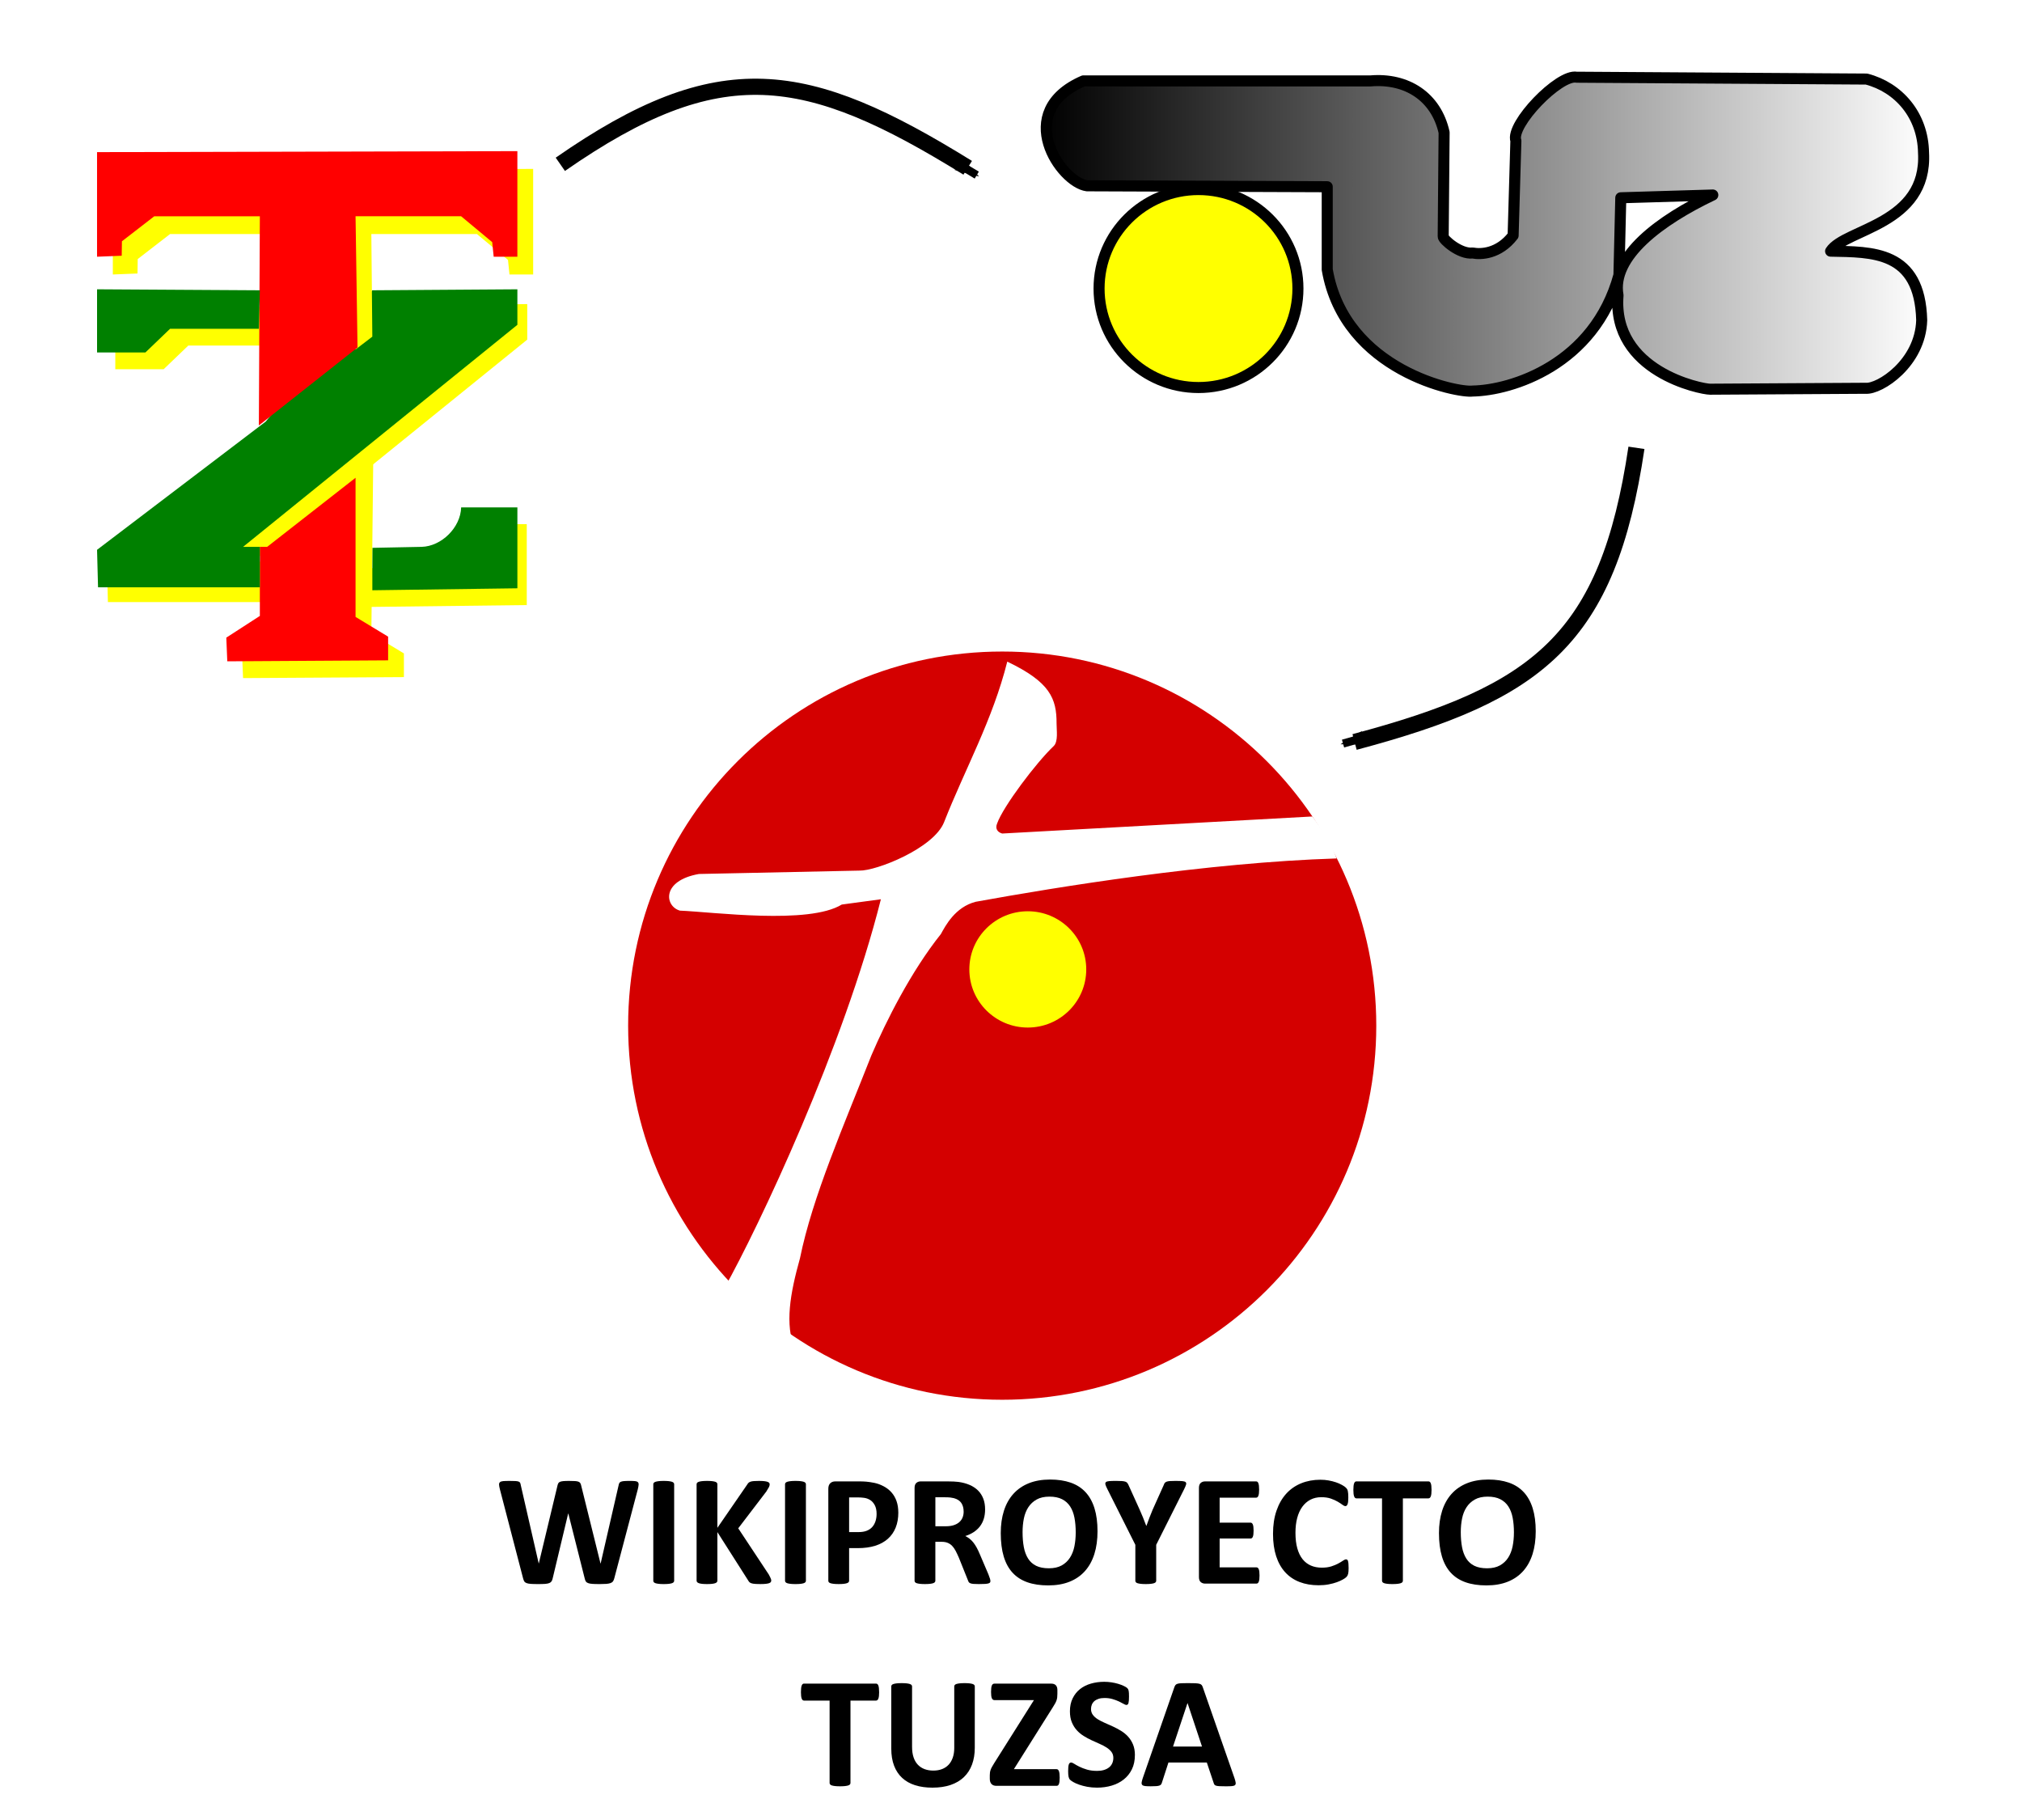 <?xml version="1.0" encoding="UTF-8" standalone="no"?>
<!-- Created with Inkscape (http://www.inkscape.org/) -->

<svg
   xmlns:dc="http://purl.org/dc/elements/1.1/"
   xmlns:cc="http://creativecommons.org/ns#"
   xmlns:rdf="http://www.w3.org/1999/02/22-rdf-syntax-ns#"
   xmlns:svg="http://www.w3.org/2000/svg"
   xmlns="http://www.w3.org/2000/svg"
   xmlns:xlink="http://www.w3.org/1999/xlink"
   xmlns:sodipodi="http://sodipodi.sourceforge.net/DTD/sodipodi-0.dtd"
   xmlns:inkscape="http://www.inkscape.org/namespaces/inkscape"
   width="250"
   height="225"
   id="svg2"
   version="1.1"
   inkscape:version="0.48.0 r9654"
   sodipodi:docname="Wikiproyecto_TUZSA.svg">
  <defs
     id="defs4">
    <marker
       inkscape:stockid="Arrow1Lend"
       orient="auto"
       refY="0"
       refX="0"
       id="Arrow1Lend"
       style="overflow:visible">
      <path
         id="path3789"
         d="M 0,0 5,-5 -12.5,0 5,5 0,0 z"
         style="fill-rule:evenodd;stroke:#000000;stroke-width:1pt;marker-start:none"
         transform="matrix(-0.8,0,0,-0.8,-10,0)"
         inkscape:connector-curvature="0" />
    </marker>
    <marker
       inkscape:stockid="Arrow1Lstart"
       orient="auto"
       refY="0"
       refX="0"
       id="Arrow1Lstart"
       style="overflow:visible">
      <path
         id="path3786"
         d="M 0,0 5,-5 -12.5,0 5,5 0,0 z"
         style="fill-rule:evenodd;stroke:#000000;stroke-width:1pt;marker-start:none"
         transform="matrix(0.8,0,0,0.8,10,0)"
         inkscape:connector-curvature="0" />
    </marker>
    <linearGradient
       inkscape:collect="always"
       xlink:href="#linearGradient3759-7"
       id="linearGradient3765-1"
       x1="0.107"
       y1="28.415"
       x2="161.025"
       y2="28.415"
       gradientUnits="userSpaceOnUse"
       gradientTransform="matrix(0.683,0,0,0.683,-89.025,142.54)" />
    <linearGradient
       id="linearGradient3759-7">
      <stop
         style="stop-color:#000000;stop-opacity:1;"
         offset="0"
         id="stop3761-4" />
      <stop
         style="stop-color:#ffffff;stop-opacity:1;"
         offset="1"
         id="stop3763-0" />
    </linearGradient>
    <marker
       inkscape:stockid="Arrow1Lend"
       orient="auto"
       refY="0"
       refX="0"
       id="Arrow1Lend-2"
       style="overflow:visible">
      <path
         inkscape:connector-curvature="0"
         id="path3789-5"
         d="M 0,0 5,-5 -12.5,0 5,5 0,0 z"
         style="fill-rule:evenodd;stroke:#000000;stroke-width:1pt;marker-start:none"
         transform="matrix(-0.8,0,0,-0.8,-10,0)" />
    </marker>
  </defs>
  <sodipodi:namedview
     id="base"
     pagecolor="#ffffff"
     bordercolor="#666666"
     borderopacity="1.0"
     inkscape:pageopacity="0.0"
     inkscape:pageshadow="2"
     inkscape:zoom="1.4"
     inkscape:cx="125.46857"
     inkscape:cy="70.815393"
     inkscape:document-units="px"
     inkscape:current-layer="layer1"
     showgrid="false"
     fit-margin-top="10"
     fit-margin-left="0"
     fit-margin-right="0"
     fit-margin-bottom="0"
     inkscape:window-width="1024"
     inkscape:window-height="538"
     inkscape:window-x="-8"
     inkscape:window-y="-8"
     inkscape:window-maximized="1" />
  <g
     inkscape:label="Capa 1"
     inkscape:groupmode="layer"
     id="layer1"
     transform="translate(217.627,-132.994)">
    <path
       transform="translate(-145.589,213.291)"
       sodipodi:type="arc"
       style="fill:#d40000;fill-opacity:1;fill-rule:nonzero;stroke:none"
       id="path2987"
       sodipodi:cx="51.875"
       sodipodi:cy="46.5"
       sodipodi:rx="46.25"
       sodipodi:ry="46.25"
       d="m 98.125,46.5 c 0,25.543 -20.707,46.25 -46.25,46.25 -25.543,0 -46.25,-20.707 -46.25,-46.25 0,-25.543 20.707,-46.25 46.25,-46.25 25.543,0 46.25,20.707 46.25,46.25 z" />
    <path
       style="fill:#ffffff;fill-opacity:1;stroke:none"
       d="m -128.089,292.291 c 4.271,-7.604 14.792,-29.896 19.375,-48.125 l -4.838,0.655 c -4.092,2.503 -15.827,0.925 -20.006,0.751 -1.875,-0.521 -2.344,-3.698 2.344,-4.531 l 19.842,-0.418 c 2.047,0.062 9.194,-2.746 10.471,-5.989 2.604,-6.615 5.99,-12.604 7.812,-19.844 5.285,2.522 6.111,4.557 6.096,7.657 -0.004,0.82 0.229,2.227 -0.366,2.79 -2.149,2.033 -6.241,7.462 -6.981,9.553 -0.299,0.69 0.104,1.107 0.625,1.25 l 38.348,-2.109 c 1.6,2.147 2.374,3.501 3.002,5.19 -15.99,0.495 -34.58,3.534 -44.632,5.357 -2.526,0.651 -3.724,2.943 -4.297,3.984 -3.698,4.635 -6.771,10.755 -8.594,15 -3.411,8.672 -7.292,17.5 -8.828,25.078 -1.224,4.375 -1.901,8.203 -0.625,11.25 -3.542,-1.719 -6.771,-4.688 -8.75,-7.5 z"
       id="path3757"
       inkscape:connector-curvature="0"
       sodipodi:nodetypes="ccscccccsscccccccccc" />
    <path
       sodipodi:type="arc"
       style="fill:#ffff00;fill-opacity:1;fill-rule:nonzero;stroke:none"
       id="path3759"
       sodipodi:cx="55.273438"
       sodipodi:cy="39.703125"
       sodipodi:rx="7.2265625"
       sodipodi:ry="7.1875"
       d="m 62.5,39.703 c 0,3.97 -3.235,7.188 -7.227,7.188 -3.991,0 -7.227,-3.218 -7.227,-7.188 0,-3.97 3.235,-7.188 7.227,-7.188 3.991,0 7.227,3.218 7.227,7.188 z"
       transform="translate(-145.824,213.135)" />
    <path
       sodipodi:type="arc"
       style="fill:#ffff00;fill-opacity:1;fill-rule:nonzero;stroke:#000000;stroke-width:2;stroke-miterlimit:4;stroke-opacity:1;stroke-dasharray:none"
       id="path2987-1"
       sodipodi:cx="30"
       sodipodi:cy="39.583332"
       sodipodi:rx="18"
       sodipodi:ry="17.916666"
       d="m 48,39.583 c 0,9.895 -8.059,17.917 -18,17.917 -9.941,0 -18,-8.022 -18,-17.917 0,-9.895 8.059,-17.917 18,-17.917 9.941,0 18,8.022 18,17.917 z"
       transform="matrix(0.683,0,0,0.683,-89.935,141.63)" />
    <path
       style="fill:url(#linearGradient3765-1);fill-opacity:1;stroke:#000000;stroke-width:1.365;stroke-linecap:round;stroke-linejoin:round;stroke-miterlimit:4;stroke-opacity:1;stroke-dasharray:none"
       d="m -83.678,142.995 c -8.837,3.83 -2.769,12.553 0.455,12.97 l 29.695,0.114 0,10.24 c 2.162,12.591 16.27,15.284 17.977,15.018 4.741,-0.076 15.056,-3.224 18.09,-14.336 l 0.228,-9.557 11.378,-0.341 c -6.523,3.11 -12.591,7.585 -11.719,12.402 -0.759,9.443 10.316,11.605 11.378,11.605 l 19.228,-0.114 c 1.745,0.152 6.789,-3.11 6.94,-8.419 -0.228,-8.647 -6.144,-8.419 -11.264,-8.533 1.782,-2.769 11.984,-3.262 11.491,-12.174 -0.076,-4.665 -3.11,-8.078 -7.054,-9.102 l -35.839,-0.228 c -2.156,-0.418 -8.223,5.86 -7.509,7.851 l -0.341,11.719 c -1.782,2.313 -4.02,2.351 -5.006,2.162 -1.555,0.19 -3.679,-1.669 -3.641,-2.048 l 0.114,-12.857 c -0.986,-4.399 -4.589,-6.751 -9.102,-6.371 z"
       id="path3757-7"
       inkscape:connector-curvature="0"
       sodipodi:nodetypes="ccccccccccccccccccccccc" />
    <path
       style="fill:none;stroke:#000000;stroke-width:2;stroke-linecap:butt;stroke-linejoin:miter;stroke-miterlimit:4;stroke-opacity:1;stroke-dasharray:none;marker-start:none;marker-end:none"
       d="m -15.297,188.358 c -3.536,23.739 -12.122,30.305 -34.85,36.365"
       id="path3013"
       inkscape:connector-curvature="0"
       sodipodi:nodetypes="cc" />
    <path
       style="fill:none;stroke:#000000;stroke-width:1;stroke-linecap:butt;stroke-linejoin:miter;stroke-miterlimit:4;stroke-opacity:1;stroke-dasharray:none;marker-start:none;marker-end:url(#Arrow1Lend)"
       d="m -48.069,223.93 -3.505,0.989"
       id="path4779"
       inkscape:connector-curvature="0" />
    <path
       style="fill:none;stroke:#000000;stroke-width:2;stroke-linecap:butt;stroke-linejoin:miter;stroke-miterlimit:4;stroke-opacity:1;stroke-dasharray:none;marker-start:none;marker-end:none"
       d="m -148.348,153.308 c 19.703,-13.705 30.37,-11.958 50.367,0.429"
       id="path3013-8"
       inkscape:connector-curvature="0"
       sodipodi:nodetypes="cc" />
    <path
       style="fill:none;stroke:#000000;stroke-width:1;stroke-linecap:butt;stroke-linejoin:miter;stroke-miterlimit:4;stroke-opacity:1;stroke-dasharray:none;marker-start:none;marker-end:url(#Arrow1Lend)"
       d="m -99.984,152.768 3.124,1.873"
       id="path4779-6"
       inkscape:connector-curvature="0" />
    <g
       style="font-size:20px;font-style:normal;font-variant:normal;font-weight:bold;font-stretch:normal;text-align:center;line-height:125%;letter-spacing:0px;word-spacing:0px;text-anchor:middle;fill:#000000;fill-opacity:1;stroke:none;font-family:Calibri;-inkscape-font-specification:Calibri Bold"
       id="text5360"
       transform="translate(-2,0)">
      <path
         d="m -139.676,328.115 c -0.039,0.156 -0.093,0.282 -0.161,0.376 -0.068,0.094 -0.171,0.166 -0.308,0.215 -0.137,0.049 -0.313,0.081 -0.527,0.098 -0.215,0.016 -0.488,0.024 -0.82,0.024 -0.371,0 -0.669,-0.008 -0.894,-0.024 -0.225,-0.016 -0.402,-0.049 -0.532,-0.098 -0.13,-0.049 -0.225,-0.12 -0.283,-0.215 -0.059,-0.094 -0.104,-0.22 -0.137,-0.376 l -2.021,-8.008 -0.019,0 -1.914,8.008 c -0.033,0.15 -0.078,0.272 -0.137,0.366 -0.059,0.094 -0.151,0.168 -0.278,0.22 -0.127,0.052 -0.299,0.086 -0.518,0.103 -0.218,0.016 -0.506,0.024 -0.864,0.024 -0.378,0 -0.679,-0.008 -0.903,-0.024 -0.225,-0.016 -0.402,-0.049 -0.532,-0.098 -0.13,-0.049 -0.225,-0.12 -0.283,-0.215 -0.059,-0.094 -0.107,-0.22 -0.146,-0.376 l -2.871,-11.025 c -0.059,-0.234 -0.091,-0.418 -0.098,-0.552 -0.007,-0.133 0.031,-0.236 0.112,-0.308 0.081,-0.072 0.215,-0.116 0.4,-0.132 0.186,-0.016 0.444,-0.024 0.776,-0.024 0.306,2e-5 0.548,0.005 0.728,0.015 0.179,0.01 0.314,0.033 0.405,0.068 0.091,0.036 0.153,0.088 0.186,0.156 0.033,0.068 0.059,0.164 0.078,0.288 l 2.217,9.678 0.01,0 2.305,-9.609 c 0.026,-0.124 0.06,-0.225 0.103,-0.303 0.042,-0.078 0.114,-0.138 0.215,-0.181 0.101,-0.042 0.239,-0.072 0.415,-0.088 0.176,-0.016 0.41,-0.024 0.703,-0.024 0.312,2e-5 0.562,0.007 0.747,0.019 0.186,0.013 0.329,0.041 0.43,0.083 0.101,0.042 0.174,0.103 0.22,0.181 0.046,0.078 0.081,0.182 0.107,0.312 l 2.383,9.609 0.019,0 2.217,-9.648 c 0.019,-0.104 0.045,-0.194 0.078,-0.269 0.033,-0.075 0.094,-0.133 0.186,-0.176 0.091,-0.042 0.221,-0.072 0.391,-0.088 0.169,-0.016 0.407,-0.024 0.713,-0.024 0.286,2e-5 0.509,0.008 0.669,0.024 0.159,0.016 0.275,0.06 0.347,0.132 0.072,0.072 0.103,0.177 0.093,0.317 -0.01,0.14 -0.044,0.33 -0.103,0.571 z"
         id="path3015"
         inkscape:connector-curvature="0" />
      <path
         d="m -132.273,328.418 c -1e-5,0.065 -0.021,0.124 -0.064,0.176 -0.042,0.052 -0.112,0.094 -0.21,0.127 -0.098,0.033 -0.228,0.059 -0.391,0.078 -0.163,0.019 -0.371,0.029 -0.625,0.029 -0.247,0 -0.454,-0.01 -0.62,-0.029 -0.166,-0.019 -0.298,-0.046 -0.396,-0.078 -0.098,-0.033 -0.168,-0.075 -0.21,-0.127 -0.042,-0.052 -0.064,-0.111 -0.064,-0.176 l 0,-11.934 c 0,-0.065 0.021,-0.124 0.064,-0.176 0.042,-0.052 0.114,-0.094 0.215,-0.127 0.101,-0.033 0.233,-0.059 0.396,-0.078 0.163,-0.019 0.368,-0.029 0.615,-0.029 0.254,2e-5 0.462,0.01 0.625,0.029 0.163,0.019 0.293,0.046 0.391,0.078 0.098,0.033 0.168,0.075 0.21,0.127 0.042,0.052 0.064,0.111 0.064,0.176 z"
         id="path3017"
         inkscape:connector-curvature="0" />
      <path
         d="m -120.271,328.388 c -10e-6,0.072 -0.018,0.135 -0.054,0.19 -0.036,0.055 -0.104,0.101 -0.205,0.137 -0.101,0.036 -0.239,0.064 -0.415,0.083 -0.176,0.019 -0.397,0.029 -0.664,0.029 -0.423,0 -0.728,-0.016 -0.913,-0.049 -0.186,-0.033 -0.319,-0.081 -0.4,-0.146 -0.081,-0.065 -0.145,-0.143 -0.19,-0.234 l -3.818,-5.996 0,5.996 c 0,0.072 -0.019,0.133 -0.059,0.186 -0.039,0.052 -0.107,0.096 -0.205,0.132 -0.098,0.036 -0.228,0.064 -0.391,0.083 -0.163,0.019 -0.371,0.029 -0.625,0.029 -0.247,0 -0.454,-0.01 -0.62,-0.029 -0.166,-0.019 -0.298,-0.047 -0.396,-0.083 -0.098,-0.036 -0.168,-0.08 -0.21,-0.132 -0.042,-0.052 -0.064,-0.114 -0.064,-0.186 l 0,-11.904 c 0,-0.072 0.021,-0.133 0.064,-0.186 0.042,-0.052 0.112,-0.094 0.21,-0.127 0.098,-0.033 0.229,-0.059 0.396,-0.078 0.166,-0.019 0.373,-0.029 0.62,-0.029 0.254,2e-5 0.462,0.01 0.625,0.029 0.163,0.019 0.293,0.046 0.391,0.078 0.098,0.033 0.166,0.075 0.205,0.127 0.039,0.052 0.059,0.114 0.059,0.186 l 0,5.381 3.701,-5.371 c 0.046,-0.085 0.101,-0.155 0.166,-0.21 0.065,-0.055 0.15,-0.099 0.254,-0.132 0.104,-0.033 0.238,-0.055 0.4,-0.068 0.163,-0.013 0.371,-0.019 0.625,-0.019 0.26,2e-5 0.475,0.01 0.645,0.029 0.169,0.019 0.304,0.047 0.405,0.083 0.101,0.036 0.171,0.08 0.21,0.132 0.039,0.052 0.059,0.111 0.059,0.176 -1e-5,0.111 -0.029,0.225 -0.088,0.342 -0.059,0.117 -0.169,0.303 -0.332,0.557 l -3.467,4.541 3.779,5.713 c 0.143,0.267 0.229,0.444 0.259,0.532 0.029,0.088 0.044,0.158 0.044,0.21 z"
         id="path3019"
         inkscape:connector-curvature="0" />
      <path
         d="m -115.984,328.418 c -1e-5,0.065 -0.021,0.124 -0.064,0.176 -0.042,0.052 -0.112,0.094 -0.21,0.127 -0.098,0.033 -0.228,0.059 -0.391,0.078 -0.163,0.019 -0.371,0.029 -0.625,0.029 -0.247,0 -0.454,-0.01 -0.62,-0.029 -0.166,-0.019 -0.298,-0.046 -0.396,-0.078 -0.098,-0.033 -0.168,-0.075 -0.21,-0.127 -0.042,-0.052 -0.064,-0.111 -0.064,-0.176 l 0,-11.934 c 0,-0.065 0.021,-0.124 0.064,-0.176 0.042,-0.052 0.114,-0.094 0.215,-0.127 0.101,-0.033 0.233,-0.059 0.396,-0.078 0.163,-0.019 0.368,-0.029 0.615,-0.029 0.254,2e-5 0.462,0.01 0.625,0.029 0.163,0.019 0.293,0.046 0.391,0.078 0.098,0.033 0.168,0.075 0.21,0.127 0.042,0.052 0.064,0.111 0.064,0.176 z"
         id="path3021"
         inkscape:connector-curvature="0" />
      <path
         d="m -104.558,319.97 c -10e-6,0.71 -0.111,1.338 -0.332,1.885 -0.221,0.547 -0.544,1.008 -0.967,1.382 -0.423,0.374 -0.942,0.659 -1.558,0.854 -0.615,0.195 -1.34,0.293 -2.173,0.293 l -1.055,0 0,4.033 c 0,0.065 -0.021,0.124 -0.064,0.176 -0.042,0.052 -0.112,0.094 -0.21,0.127 -0.098,0.033 -0.228,0.059 -0.391,0.078 -0.163,0.019 -0.371,0.029 -0.625,0.029 -0.247,0 -0.454,-0.01 -0.62,-0.029 -0.166,-0.019 -0.298,-0.046 -0.396,-0.078 -0.098,-0.033 -0.166,-0.075 -0.205,-0.127 -0.039,-0.052 -0.059,-0.111 -0.059,-0.176 l 0,-11.367 c -1e-5,-0.306 0.08,-0.535 0.239,-0.688 0.16,-0.153 0.369,-0.229 0.63,-0.229 l 2.979,0 c 0.299,10e-6 0.584,0.011 0.854,0.034 0.27,0.023 0.594,0.072 0.972,0.146 0.378,0.075 0.76,0.213 1.147,0.415 0.387,0.202 0.718,0.457 0.991,0.767 0.273,0.309 0.482,0.671 0.625,1.084 0.143,0.413 0.215,0.877 0.215,1.392 z m -2.686,0.186 c -1e-5,-0.443 -0.078,-0.807 -0.234,-1.094 -0.156,-0.286 -0.348,-0.498 -0.576,-0.635 -0.228,-0.137 -0.467,-0.223 -0.718,-0.259 -0.251,-0.036 -0.509,-0.054 -0.776,-0.054 l -1.094,0 0,4.287 1.152,0 c 0.41,0 0.754,-0.055 1.03,-0.166 0.277,-0.111 0.503,-0.265 0.679,-0.464 0.176,-0.199 0.309,-0.436 0.4,-0.713 0.091,-0.277 0.137,-0.578 0.137,-0.903 z"
         id="path3023"
         inkscape:connector-curvature="0" />
      <path
         d="m -93.172,328.437 c -1.1e-5,0.072 -0.013,0.132 -0.039,0.181 -0.026,0.049 -0.088,0.089 -0.186,0.122 -0.098,0.033 -0.241,0.055 -0.43,0.068 -0.189,0.013 -0.446,0.019 -0.771,0.019 -0.273,0 -0.492,-0.007 -0.654,-0.019 -0.163,-0.013 -0.291,-0.037 -0.386,-0.073 -0.094,-0.036 -0.161,-0.081 -0.2,-0.137 -0.039,-0.055 -0.072,-0.122 -0.098,-0.2 l -1.133,-2.822 c -0.137,-0.319 -0.27,-0.602 -0.4,-0.85 -0.13,-0.247 -0.275,-0.454 -0.435,-0.62 -0.16,-0.166 -0.343,-0.291 -0.552,-0.376 -0.208,-0.085 -0.449,-0.127 -0.723,-0.127 l -0.801,0 0,4.814 c -4e-6,0.065 -0.021,0.124 -0.063,0.176 -0.042,0.052 -0.112,0.094 -0.21,0.127 -0.098,0.033 -0.228,0.059 -0.391,0.078 -0.163,0.019 -0.371,0.029 -0.625,0.029 -0.247,0 -0.454,-0.01 -0.62,-0.029 -0.166,-0.019 -0.298,-0.046 -0.396,-0.078 -0.098,-0.033 -0.166,-0.075 -0.205,-0.127 -0.039,-0.052 -0.059,-0.111 -0.059,-0.176 l 0,-11.475 c 0,-0.286 0.073,-0.493 0.22,-0.62 0.146,-0.127 0.327,-0.19 0.542,-0.19 l 3.271,0 c 0.332,1e-5 0.605,0.007 0.82,0.019 0.215,0.013 0.41,0.029 0.586,0.049 0.508,0.072 0.965,0.195 1.372,0.371 0.407,0.176 0.752,0.405 1.035,0.688 0.283,0.283 0.5,0.619 0.649,1.006 0.15,0.387 0.225,0.832 0.225,1.333 -1e-5,0.423 -0.054,0.809 -0.161,1.157 -0.107,0.348 -0.265,0.659 -0.474,0.933 -0.208,0.273 -0.466,0.511 -0.771,0.713 -0.306,0.202 -0.654,0.365 -1.045,0.488 0.189,0.091 0.366,0.202 0.532,0.332 0.166,0.13 0.322,0.288 0.469,0.474 0.146,0.186 0.285,0.397 0.415,0.635 0.13,0.238 0.257,0.506 0.381,0.806 l 1.064,2.49 c 0.098,0.247 0.163,0.428 0.195,0.542 0.033,0.114 0.049,0.203 0.049,0.269 z m -3.311,-8.574 c -8e-6,-0.417 -0.094,-0.768 -0.283,-1.055 -0.189,-0.286 -0.498,-0.488 -0.928,-0.605 -0.13,-0.033 -0.278,-0.059 -0.444,-0.078 -0.166,-0.019 -0.396,-0.029 -0.688,-0.029 l -1.152,0 0,3.584 1.309,0 c 0.365,10e-6 0.684,-0.044 0.957,-0.132 0.273,-0.088 0.501,-0.212 0.684,-0.371 0.182,-0.16 0.319,-0.35 0.41,-0.571 0.091,-0.221 0.137,-0.469 0.137,-0.742 z"
         id="path3025"
         inkscape:connector-curvature="0" />
      <path
         d="m -79.93,322.304 c -1.3e-5,1.048 -0.13,1.986 -0.391,2.812 -0.26,0.827 -0.648,1.528 -1.162,2.104 -0.514,0.576 -1.151,1.016 -1.909,1.318 -0.758,0.303 -1.636,0.454 -2.632,0.454 -0.983,0 -1.841,-0.129 -2.573,-0.386 -0.732,-0.257 -1.343,-0.649 -1.831,-1.177 -0.488,-0.527 -0.854,-1.198 -1.099,-2.012 -0.244,-0.814 -0.366,-1.777 -0.366,-2.891 0,-1.022 0.13,-1.942 0.391,-2.759 0.26,-0.817 0.648,-1.512 1.162,-2.085 0.514,-0.573 1.151,-1.012 1.909,-1.318 0.758,-0.306 1.639,-0.459 2.642,-0.459 0.957,10e-6 1.802,0.127 2.534,0.381 0.732,0.254 1.344,0.645 1.836,1.172 0.492,0.527 0.863,1.193 1.113,1.997 0.251,0.804 0.376,1.753 0.376,2.847 z m -2.695,0.137 c -1e-5,-0.664 -0.052,-1.268 -0.156,-1.812 -0.104,-0.544 -0.282,-1.009 -0.532,-1.396 -0.251,-0.387 -0.584,-0.687 -1.001,-0.898 -0.417,-0.212 -0.938,-0.317 -1.562,-0.317 -0.632,1e-5 -1.159,0.119 -1.582,0.356 -0.423,0.238 -0.765,0.555 -1.025,0.952 -0.26,0.397 -0.444,0.861 -0.552,1.392 -0.107,0.531 -0.161,1.092 -0.161,1.685 -4e-6,0.69 0.052,1.31 0.156,1.86 0.104,0.55 0.28,1.021 0.527,1.411 0.247,0.391 0.579,0.688 0.996,0.894 0.417,0.205 0.941,0.308 1.572,0.308 0.632,10e-6 1.159,-0.117 1.582,-0.352 0.423,-0.234 0.765,-0.553 1.025,-0.957 0.26,-0.404 0.444,-0.874 0.552,-1.411 0.107,-0.537 0.161,-1.108 0.161,-1.714 z"
         id="path3027"
         inkscape:connector-curvature="0" />
      <path
         d="m -72.674,323.974 0,4.443 c -6e-6,0.065 -0.021,0.124 -0.063,0.176 -0.042,0.052 -0.112,0.094 -0.21,0.127 -0.098,0.033 -0.229,0.059 -0.396,0.078 -0.166,0.019 -0.373,0.029 -0.62,0.029 -0.254,0 -0.462,-0.01 -0.625,-0.029 -0.163,-0.019 -0.295,-0.046 -0.396,-0.078 -0.101,-0.033 -0.171,-0.075 -0.21,-0.127 -0.039,-0.052 -0.059,-0.111 -0.059,-0.176 l 0,-4.443 -3.457,-6.885 c -0.124,-0.241 -0.203,-0.428 -0.239,-0.562 -0.036,-0.133 -0.016,-0.234 0.059,-0.303 0.075,-0.068 0.213,-0.111 0.415,-0.127 0.202,-0.016 0.482,-0.024 0.84,-0.024 0.299,2e-5 0.539,0.007 0.718,0.019 0.179,0.013 0.321,0.037 0.425,0.073 0.104,0.036 0.181,0.083 0.229,0.142 0.049,0.059 0.096,0.133 0.142,0.225 l 1.406,3.105 c 0.137,0.299 0.272,0.615 0.405,0.947 0.133,0.332 0.269,0.68 0.405,1.045 l 0.02,0 c 0.124,-0.352 0.251,-0.693 0.381,-1.025 0.13,-0.332 0.257,-0.648 0.381,-0.947 l 1.387,-3.086 c 0.033,-0.104 0.073,-0.187 0.122,-0.249 0.049,-0.062 0.122,-0.112 0.22,-0.151 0.098,-0.039 0.231,-0.065 0.4,-0.078 0.169,-0.013 0.394,-0.019 0.674,-0.019 0.371,2e-5 0.659,0.008 0.864,0.024 0.205,0.016 0.345,0.059 0.42,0.127 0.075,0.068 0.093,0.171 0.054,0.308 -0.039,0.137 -0.117,0.322 -0.234,0.557 z"
         id="path3029"
         inkscape:connector-curvature="0" />
      <path
         d="m -59.9,327.763 c -9e-6,0.189 -0.008,0.347 -0.024,0.474 -0.016,0.127 -0.041,0.229 -0.073,0.308 -0.033,0.078 -0.073,0.135 -0.122,0.171 -0.049,0.036 -0.103,0.054 -0.161,0.054 l -6.348,0 c -0.215,0 -0.396,-0.064 -0.542,-0.19 -0.146,-0.127 -0.22,-0.334 -0.22,-0.62 l 0,-11.016 c -2e-6,-0.286 0.073,-0.493 0.22,-0.62 0.146,-0.127 0.327,-0.19 0.542,-0.19 l 6.309,0 c 0.059,10e-6 0.111,0.016 0.156,0.049 0.046,0.033 0.085,0.089 0.117,0.171 0.033,0.081 0.057,0.186 0.073,0.312 0.016,0.127 0.024,0.288 0.024,0.483 -9e-6,0.182 -0.008,0.337 -0.024,0.464 -0.016,0.127 -0.041,0.23 -0.073,0.308 -0.033,0.078 -0.072,0.135 -0.117,0.171 -0.046,0.036 -0.098,0.054 -0.156,0.054 l -4.512,0 0,3.086 3.818,0 c 0.059,1e-5 0.112,0.018 0.161,0.054 0.049,0.036 0.09,0.091 0.122,0.166 0.033,0.075 0.057,0.176 0.073,0.303 0.016,0.127 0.024,0.282 0.024,0.464 -8e-6,0.189 -0.008,0.345 -0.024,0.469 -0.016,0.124 -0.041,0.223 -0.073,0.298 -0.033,0.075 -0.073,0.129 -0.122,0.161 -0.049,0.033 -0.103,0.049 -0.161,0.049 l -3.818,0 0,3.564 4.551,0 c 0.059,0 0.112,0.018 0.161,0.054 0.049,0.036 0.09,0.093 0.122,0.171 0.033,0.078 0.057,0.181 0.073,0.308 0.016,0.127 0.024,0.285 0.024,0.474 z"
         id="path3031"
         inkscape:connector-curvature="0" />
      <path
         d="m -48.885,326.855 c -10e-6,0.163 -0.005,0.301 -0.015,0.415 -0.01,0.114 -0.024,0.212 -0.044,0.293 -0.02,0.081 -0.046,0.151 -0.078,0.21 -0.033,0.059 -0.085,0.125 -0.156,0.2 -0.072,0.075 -0.21,0.171 -0.415,0.288 -0.205,0.117 -0.456,0.23 -0.752,0.337 -0.296,0.107 -0.635,0.197 -1.016,0.269 -0.381,0.072 -0.793,0.107 -1.235,0.107 -0.866,0 -1.647,-0.133 -2.344,-0.4 -0.697,-0.267 -1.289,-0.666 -1.777,-1.196 -0.488,-0.531 -0.863,-1.193 -1.123,-1.987 -0.26,-0.794 -0.391,-1.719 -0.391,-2.773 -10e-7,-1.074 0.143,-2.028 0.43,-2.861 0.286,-0.833 0.687,-1.533 1.201,-2.1 0.514,-0.566 1.131,-0.996 1.851,-1.289 0.719,-0.293 1.512,-0.439 2.378,-0.439 0.352,1e-5 0.69,0.029 1.016,0.088 0.326,0.059 0.627,0.135 0.903,0.229 0.277,0.094 0.526,0.203 0.747,0.327 0.221,0.124 0.376,0.23 0.464,0.317 0.088,0.088 0.148,0.161 0.181,0.22 0.033,0.059 0.059,0.133 0.078,0.225 0.02,0.091 0.034,0.199 0.044,0.322 0.01,0.124 0.015,0.277 0.015,0.459 -10e-6,0.195 -0.006,0.361 -0.02,0.498 -0.013,0.137 -0.036,0.247 -0.068,0.332 -0.033,0.085 -0.072,0.146 -0.117,0.186 -0.046,0.039 -0.098,0.059 -0.156,0.059 -0.098,1e-5 -0.221,-0.057 -0.371,-0.171 -0.15,-0.114 -0.343,-0.241 -0.581,-0.381 -0.238,-0.14 -0.521,-0.267 -0.85,-0.381 -0.329,-0.114 -0.721,-0.171 -1.177,-0.171 -0.501,1e-5 -0.949,0.103 -1.343,0.308 -0.394,0.205 -0.729,0.498 -1.006,0.879 -0.277,0.381 -0.487,0.841 -0.63,1.382 -0.143,0.54 -0.215,1.149 -0.215,1.826 -3e-6,0.742 0.076,1.385 0.229,1.929 0.153,0.544 0.371,0.991 0.654,1.343 0.283,0.352 0.625,0.614 1.025,0.786 0.4,0.173 0.851,0.259 1.353,0.259 0.456,0 0.85,-0.054 1.182,-0.161 0.332,-0.107 0.617,-0.226 0.854,-0.356 0.238,-0.13 0.433,-0.247 0.586,-0.352 0.153,-0.104 0.272,-0.156 0.356,-0.156 0.065,0 0.117,0.013 0.156,0.039 0.039,0.026 0.072,0.078 0.098,0.156 0.026,0.078 0.046,0.187 0.059,0.327 0.013,0.14 0.02,0.327 0.02,0.562 z"
         id="path3033"
         inkscape:connector-curvature="0" />
      <path
         d="m -38.631,317.187 c -10e-6,0.189 -0.008,0.35 -0.024,0.483 -0.016,0.133 -0.041,0.241 -0.073,0.322 -0.033,0.081 -0.073,0.142 -0.122,0.181 -0.049,0.039 -0.103,0.059 -0.161,0.059 l -3.164,0 0,10.186 c -6e-6,0.065 -0.021,0.124 -0.063,0.176 -0.042,0.052 -0.112,0.094 -0.21,0.127 -0.098,0.033 -0.229,0.059 -0.396,0.078 -0.166,0.019 -0.373,0.029 -0.62,0.029 -0.247,0 -0.454,-0.01 -0.62,-0.029 -0.166,-0.019 -0.298,-0.046 -0.396,-0.078 -0.098,-0.033 -0.168,-0.075 -0.21,-0.127 -0.042,-0.052 -0.063,-0.111 -0.063,-0.176 l 0,-10.186 -3.164,0 c -0.065,1e-5 -0.12,-0.019 -0.166,-0.059 -0.046,-0.039 -0.085,-0.099 -0.117,-0.181 -0.033,-0.081 -0.057,-0.189 -0.073,-0.322 -0.016,-0.133 -0.024,-0.295 -0.024,-0.483 0,-0.195 0.008,-0.361 0.024,-0.498 0.016,-0.137 0.041,-0.246 0.073,-0.327 0.033,-0.081 0.072,-0.14 0.117,-0.176 0.046,-0.036 0.101,-0.054 0.166,-0.054 l 8.906,0 c 0.059,1e-5 0.112,0.018 0.161,0.054 0.049,0.036 0.09,0.094 0.122,0.176 0.033,0.081 0.057,0.19 0.073,0.327 0.016,0.137 0.024,0.303 0.024,0.498 z"
         id="path3035"
         inkscape:connector-curvature="0" />
      <path
         d="m -25.75,322.304 c -1.3e-5,1.048 -0.13,1.986 -0.391,2.812 -0.26,0.827 -0.648,1.528 -1.162,2.104 -0.514,0.576 -1.151,1.016 -1.909,1.318 -0.758,0.303 -1.636,0.454 -2.632,0.454 -0.983,0 -1.841,-0.129 -2.573,-0.386 -0.732,-0.257 -1.343,-0.649 -1.831,-1.177 -0.488,-0.527 -0.854,-1.198 -1.099,-2.012 -0.244,-0.814 -0.366,-1.777 -0.366,-2.891 -10e-7,-1.022 0.13,-1.942 0.391,-2.759 0.26,-0.817 0.648,-1.512 1.162,-2.085 0.514,-0.573 1.151,-1.012 1.909,-1.318 0.758,-0.306 1.639,-0.459 2.642,-0.459 0.957,10e-6 1.802,0.127 2.534,0.381 0.732,0.254 1.344,0.645 1.836,1.172 0.492,0.527 0.863,1.193 1.113,1.997 0.251,0.804 0.376,1.753 0.376,2.847 z m -2.695,0.137 c -10e-6,-0.664 -0.052,-1.268 -0.156,-1.812 -0.104,-0.544 -0.282,-1.009 -0.532,-1.396 -0.251,-0.387 -0.584,-0.687 -1.001,-0.898 -0.417,-0.212 -0.938,-0.317 -1.562,-0.317 -0.632,1e-5 -1.159,0.119 -1.582,0.356 -0.423,0.238 -0.765,0.555 -1.025,0.952 -0.26,0.397 -0.444,0.861 -0.552,1.392 -0.107,0.531 -0.161,1.092 -0.161,1.685 -3e-6,0.69 0.052,1.31 0.156,1.86 0.104,0.55 0.28,1.021 0.527,1.411 0.247,0.391 0.579,0.688 0.996,0.894 0.417,0.205 0.941,0.308 1.572,0.308 0.632,10e-6 1.159,-0.117 1.582,-0.352 0.423,-0.234 0.765,-0.553 1.025,-0.957 0.26,-0.404 0.444,-0.874 0.552,-1.411 0.107,-0.537 0.161,-1.108 0.161,-1.714 z"
         id="path3037"
         inkscape:connector-curvature="0" />
      <path
         d="m -106.931,342.187 c -1e-5,0.189 -0.008,0.35 -0.024,0.483 -0.016,0.133 -0.041,0.241 -0.073,0.322 -0.033,0.081 -0.073,0.142 -0.122,0.181 -0.049,0.039 -0.103,0.059 -0.161,0.059 l -3.164,0 0,10.186 c -1e-5,0.065 -0.021,0.124 -0.064,0.176 -0.042,0.052 -0.112,0.094 -0.21,0.127 -0.098,0.033 -0.23,0.059 -0.396,0.078 -0.166,0.019 -0.373,0.029 -0.62,0.029 -0.247,0 -0.454,-0.01 -0.62,-0.029 -0.166,-0.019 -0.298,-0.046 -0.396,-0.078 -0.098,-0.033 -0.168,-0.075 -0.21,-0.127 -0.042,-0.052 -0.064,-0.111 -0.064,-0.176 l 0,-10.186 -3.164,0 c -0.065,1e-5 -0.12,-0.019 -0.166,-0.059 -0.046,-0.039 -0.085,-0.099 -0.117,-0.181 -0.033,-0.081 -0.057,-0.189 -0.073,-0.322 -0.016,-0.133 -0.024,-0.295 -0.024,-0.483 0,-0.195 0.008,-0.361 0.024,-0.498 0.016,-0.137 0.041,-0.246 0.073,-0.327 0.033,-0.081 0.072,-0.14 0.117,-0.176 0.046,-0.036 0.101,-0.054 0.166,-0.054 l 8.906,0 c 0.059,1e-5 0.112,0.018 0.161,0.054 0.049,0.036 0.089,0.094 0.122,0.176 0.033,0.081 0.057,0.19 0.073,0.327 0.016,0.137 0.024,0.303 0.024,0.498 z"
         id="path3039"
         inkscape:connector-curvature="0" />
      <path
         d="m -95.105,349.062 c -1.2e-5,0.775 -0.114,1.468 -0.342,2.08 -0.228,0.612 -0.563,1.13 -1.006,1.553 -0.443,0.423 -0.99,0.745 -1.641,0.967 -0.651,0.221 -1.4,0.332 -2.246,0.332 -0.794,0 -1.507,-0.099 -2.139,-0.298 -0.632,-0.199 -1.165,-0.5 -1.602,-0.903 -0.436,-0.404 -0.77,-0.907 -1.001,-1.509 -0.231,-0.602 -0.347,-1.307 -0.347,-2.114 l 0,-7.686 c 0,-0.065 0.019,-0.124 0.059,-0.176 0.039,-0.052 0.109,-0.094 0.21,-0.127 0.101,-0.033 0.233,-0.059 0.396,-0.078 0.163,-0.019 0.371,-0.029 0.625,-0.029 0.247,2e-5 0.452,0.01 0.615,0.029 0.163,0.019 0.293,0.046 0.391,0.078 0.098,0.033 0.168,0.075 0.21,0.127 0.042,0.052 0.064,0.111 0.064,0.176 l 0,7.461 c -1e-5,0.501 0.062,0.936 0.186,1.304 0.124,0.368 0.301,0.672 0.532,0.913 0.231,0.241 0.508,0.422 0.83,0.542 0.322,0.12 0.682,0.181 1.079,0.181 0.404,0 0.765,-0.062 1.084,-0.186 0.319,-0.124 0.589,-0.304 0.811,-0.542 0.221,-0.238 0.392,-0.531 0.513,-0.879 0.12,-0.348 0.181,-0.744 0.181,-1.187 l 0,-7.607 c -9e-6,-0.065 0.02,-0.124 0.059,-0.176 0.039,-0.052 0.107,-0.094 0.205,-0.127 0.098,-0.033 0.229,-0.059 0.396,-0.078 0.166,-0.019 0.373,-0.029 0.62,-0.029 0.247,2e-5 0.451,0.01 0.61,0.029 0.159,0.019 0.288,0.046 0.386,0.078 0.098,0.033 0.166,0.075 0.205,0.127 0.039,0.052 0.059,0.111 0.059,0.176 z"
         id="path3041"
         inkscape:connector-curvature="0" />
      <path
         d="m -84.607,352.754 c -9e-6,0.189 -0.008,0.348 -0.024,0.479 -0.016,0.13 -0.041,0.236 -0.073,0.317 -0.033,0.081 -0.073,0.138 -0.122,0.171 -0.049,0.033 -0.103,0.049 -0.161,0.049 l -7.451,0 c -0.26,0 -0.461,-0.075 -0.601,-0.225 -0.14,-0.15 -0.21,-0.368 -0.21,-0.654 l 0,-0.43 c -10e-7,-0.13 0.008,-0.249 0.024,-0.356 0.016,-0.107 0.044,-0.216 0.083,-0.327 0.039,-0.111 0.096,-0.231 0.171,-0.361 0.075,-0.13 0.168,-0.286 0.278,-0.469 l 4.902,-7.773 -4.863,0 c -0.078,1e-5 -0.145,-0.018 -0.2,-0.054 -0.055,-0.036 -0.101,-0.093 -0.137,-0.171 -0.036,-0.078 -0.062,-0.182 -0.078,-0.312 -0.016,-0.13 -0.024,-0.286 -0.024,-0.469 -10e-7,-0.195 0.008,-0.36 0.024,-0.493 0.016,-0.133 0.042,-0.241 0.078,-0.322 0.036,-0.081 0.081,-0.138 0.137,-0.171 0.055,-0.033 0.122,-0.049 0.2,-0.049 l 6.982,0 c 0.267,10e-6 0.464,0.068 0.591,0.205 0.127,0.137 0.19,0.329 0.19,0.576 l 0,0.479 c -9e-6,0.176 -0.008,0.327 -0.024,0.454 -0.016,0.127 -0.046,0.251 -0.088,0.371 -0.042,0.12 -0.099,0.244 -0.171,0.371 -0.072,0.127 -0.163,0.278 -0.273,0.454 l -4.824,7.666 5.283,0 c 0.124,0 0.218,0.078 0.283,0.234 0.065,0.156 0.098,0.426 0.098,0.811 z"
         id="path3043"
         inkscape:connector-curvature="0" />
      <path
         d="m -75.31,349.98 c -9e-6,0.664 -0.124,1.247 -0.371,1.748 -0.247,0.501 -0.583,0.92 -1.006,1.255 -0.423,0.335 -0.918,0.588 -1.484,0.757 -0.566,0.169 -1.172,0.254 -1.816,0.254 -0.436,0 -0.841,-0.036 -1.216,-0.107 -0.374,-0.072 -0.705,-0.158 -0.991,-0.259 -0.286,-0.101 -0.526,-0.207 -0.718,-0.317 -0.192,-0.111 -0.33,-0.208 -0.415,-0.293 -0.085,-0.085 -0.145,-0.207 -0.181,-0.366 -0.036,-0.16 -0.054,-0.389 -0.054,-0.688 -10e-7,-0.202 0.006,-0.371 0.02,-0.508 0.013,-0.137 0.034,-0.247 0.063,-0.332 0.029,-0.085 0.068,-0.145 0.117,-0.181 0.049,-0.036 0.106,-0.054 0.171,-0.054 0.091,0 0.22,0.054 0.386,0.161 0.166,0.107 0.379,0.226 0.64,0.356 0.26,0.13 0.571,0.249 0.933,0.356 0.361,0.107 0.78,0.161 1.255,0.161 0.312,0 0.592,-0.037 0.84,-0.112 0.247,-0.075 0.457,-0.181 0.63,-0.317 0.173,-0.137 0.304,-0.306 0.396,-0.508 0.091,-0.202 0.137,-0.426 0.137,-0.674 -6e-6,-0.286 -0.078,-0.532 -0.234,-0.737 -0.156,-0.205 -0.36,-0.387 -0.61,-0.547 -0.251,-0.16 -0.535,-0.309 -0.854,-0.449 -0.319,-0.14 -0.648,-0.288 -0.986,-0.444 -0.339,-0.156 -0.667,-0.334 -0.986,-0.532 -0.319,-0.199 -0.604,-0.436 -0.854,-0.713 -0.251,-0.277 -0.454,-0.604 -0.61,-0.981 -0.156,-0.378 -0.234,-0.83 -0.234,-1.357 0,-0.605 0.112,-1.138 0.337,-1.597 0.225,-0.459 0.527,-0.84 0.908,-1.143 0.381,-0.303 0.83,-0.529 1.348,-0.679 0.518,-0.15 1.066,-0.225 1.646,-0.225 0.299,1e-5 0.599,0.023 0.898,0.068 0.299,0.046 0.579,0.107 0.84,0.186 0.26,0.078 0.492,0.166 0.693,0.264 0.202,0.098 0.335,0.179 0.4,0.244 0.065,0.065 0.109,0.12 0.132,0.166 0.023,0.046 0.042,0.106 0.059,0.181 0.016,0.075 0.028,0.169 0.034,0.283 0.006,0.114 0.01,0.256 0.01,0.425 -8e-6,0.189 -0.005,0.348 -0.015,0.479 -0.01,0.13 -0.026,0.238 -0.049,0.322 -0.023,0.085 -0.055,0.146 -0.098,0.186 -0.042,0.039 -0.099,0.059 -0.171,0.059 -0.072,10e-6 -0.186,-0.046 -0.342,-0.137 -0.156,-0.091 -0.348,-0.19 -0.576,-0.298 -0.228,-0.107 -0.492,-0.205 -0.791,-0.293 -0.299,-0.088 -0.628,-0.132 -0.986,-0.132 -0.28,1e-5 -0.524,0.034 -0.732,0.103 -0.208,0.068 -0.382,0.163 -0.522,0.283 -0.14,0.12 -0.244,0.265 -0.312,0.435 -0.068,0.169 -0.103,0.348 -0.103,0.537 -3e-6,0.28 0.076,0.522 0.229,0.728 0.153,0.205 0.358,0.387 0.615,0.547 0.257,0.16 0.548,0.309 0.874,0.449 0.326,0.14 0.658,0.288 0.996,0.444 0.339,0.156 0.671,0.334 0.996,0.532 0.326,0.199 0.615,0.436 0.869,0.713 0.254,0.277 0.459,0.602 0.615,0.977 0.156,0.374 0.234,0.815 0.234,1.323 z"
         id="path3045"
         inkscape:connector-curvature="0" />
      <path
         d="m -62.996,352.812 c 0.078,0.234 0.127,0.42 0.146,0.557 0.02,0.137 -0.006,0.239 -0.078,0.308 -0.072,0.068 -0.199,0.111 -0.381,0.127 -0.182,0.016 -0.433,0.024 -0.752,0.024 -0.332,0 -0.591,-0.005 -0.776,-0.015 -0.186,-0.01 -0.327,-0.029 -0.425,-0.059 -0.098,-0.029 -0.166,-0.07 -0.205,-0.122 -0.039,-0.052 -0.072,-0.12 -0.098,-0.205 l -0.85,-2.539 -4.746,0 -0.801,2.471 c -0.026,0.091 -0.06,0.168 -0.103,0.229 -0.042,0.062 -0.111,0.111 -0.205,0.146 -0.094,0.036 -0.228,0.06 -0.4,0.073 -0.173,0.013 -0.399,0.019 -0.679,0.019 -0.299,0 -0.534,-0.01 -0.703,-0.029 -0.169,-0.019 -0.286,-0.067 -0.352,-0.142 -0.065,-0.075 -0.088,-0.181 -0.068,-0.317 0.02,-0.137 0.068,-0.319 0.146,-0.547 l 3.896,-11.211 c 0.039,-0.111 0.085,-0.2 0.137,-0.269 0.052,-0.068 0.135,-0.12 0.249,-0.156 0.114,-0.036 0.272,-0.059 0.474,-0.068 0.202,-0.01 0.469,-0.015 0.801,-0.015 0.384,2e-5 0.69,0.005 0.918,0.015 0.228,0.01 0.405,0.033 0.532,0.068 0.127,0.036 0.218,0.089 0.273,0.161 0.055,0.072 0.103,0.169 0.142,0.293 z m -5.801,-9.268 -0.01,0 -1.787,5.371 3.584,0 z"
         id="path3047"
         inkscape:connector-curvature="0" />
    </g>
    <path
       style="fill:#ffff00;stroke:none"
       d="m -172.384,203.283 8.052,-0.61 4.88,-4.88 6.954,0 0,10.003 -20.495,0.244 z"
       id="path3841-0"
       inkscape:connector-curvature="0"
       sodipodi:nodetypes="ccccccc" />
    <path
       style="fill:#008000;stroke:none"
       d="m -171.591,200.721 6.1,-0.122 c 2.439,-0.064 4.816,-2.378 4.88,-4.88 l 6.954,0 0,10.003 -17.933,0.244 z"
       id="path3841"
       inkscape:connector-curvature="0"
       sodipodi:nodetypes="ccccccc" />
    <path
       style="fill:#ffff00;stroke:none"
       d="m -183.669,200.721 0.122,10.491 -4.148,2.684 0.122,2.928 19.885,-0.122 0,-2.928 -4.026,-2.44 0.244,-22.325 z"
       id="path3821-8"
       inkscape:connector-curvature="0" />
    <path
       style="fill:#ffff00;stroke:none"
       d="m -170.371,170.71 17.933,-0.122 0,4.392 -33.914,27.448 1.952,0 0.122,5.002 -20.007,0 -0.122,-4.636 20.861,-15.859 z"
       id="path3801-3"
       inkscape:connector-curvature="0"
       sodipodi:nodetypes="cccccccccc" />
    <path
       style="fill:#ff0000;stroke:none"
       d="m -185.499,200.599 0,8.54 -4.148,2.684 0.122,2.928 19.885,-0.122 0,-2.928 -4.026,-2.44 0,-17.201 -10.932,8.543 z"
       id="path3821"
       inkscape:connector-curvature="0"
       sodipodi:nodetypes="cccccccccc" />
    <path
       style="fill:#008000;stroke:none"
       d="m -171.591,168.881 17.933,-0.122 0,4.392 -33.914,27.448 2.074,-10e-4 1e-5,5.003 -20.007,0 -0.122,-4.636 20.861,-15.859 z"
       id="path3801"
       inkscape:connector-curvature="0"
       sodipodi:nodetypes="cccccccccc" />
    <path
       style="fill:#ffff00;stroke:none"
       d="m -183.547,161.927 -13.053,0 -4,3.092 -0.026,1.787 -3.05,0.122 0,-12.931 51.969,-0.122 0,13.053 -2.928,0 -0.184,-1.804 -3.842,-3.198 -13.053,0 0.122,12.687 -2.074,1.586 z"
       id="path2987-4"
       inkscape:connector-curvature="0"
       sodipodi:nodetypes="ccccccccccccccc" />
    <path
       style="fill:#ffff00;stroke:none"
       d="m -203.371,170.832 0,7.808 5.978,0 3.05,-2.928 10.979,0 0.122,-4.758 z"
       id="path3013-5"
       inkscape:connector-curvature="0" />
    <path
       style="fill:#ff0000;stroke:none"
       d="m -185.499,159.731 -13.053,0 -4,3.092 -0.026,1.787 -3.05,0.122 0,-12.931 51.969,-0.122 0,13.053 -2.928,0 -0.184,-1.804 -3.842,-3.198 -13.053,0 0.244,16.225 -12.199,9.637 z"
       id="path2987-3"
       inkscape:connector-curvature="0"
       sodipodi:nodetypes="ccccccccccccccc" />
    <path
       style="fill:#008000;stroke:none"
       d="m -205.627,168.759 0,7.808 5.978,0 3.05,-2.928 10.979,0 0.122,-4.758 z"
       id="path3013-88"
       inkscape:connector-curvature="0" />
  </g>
</svg>

